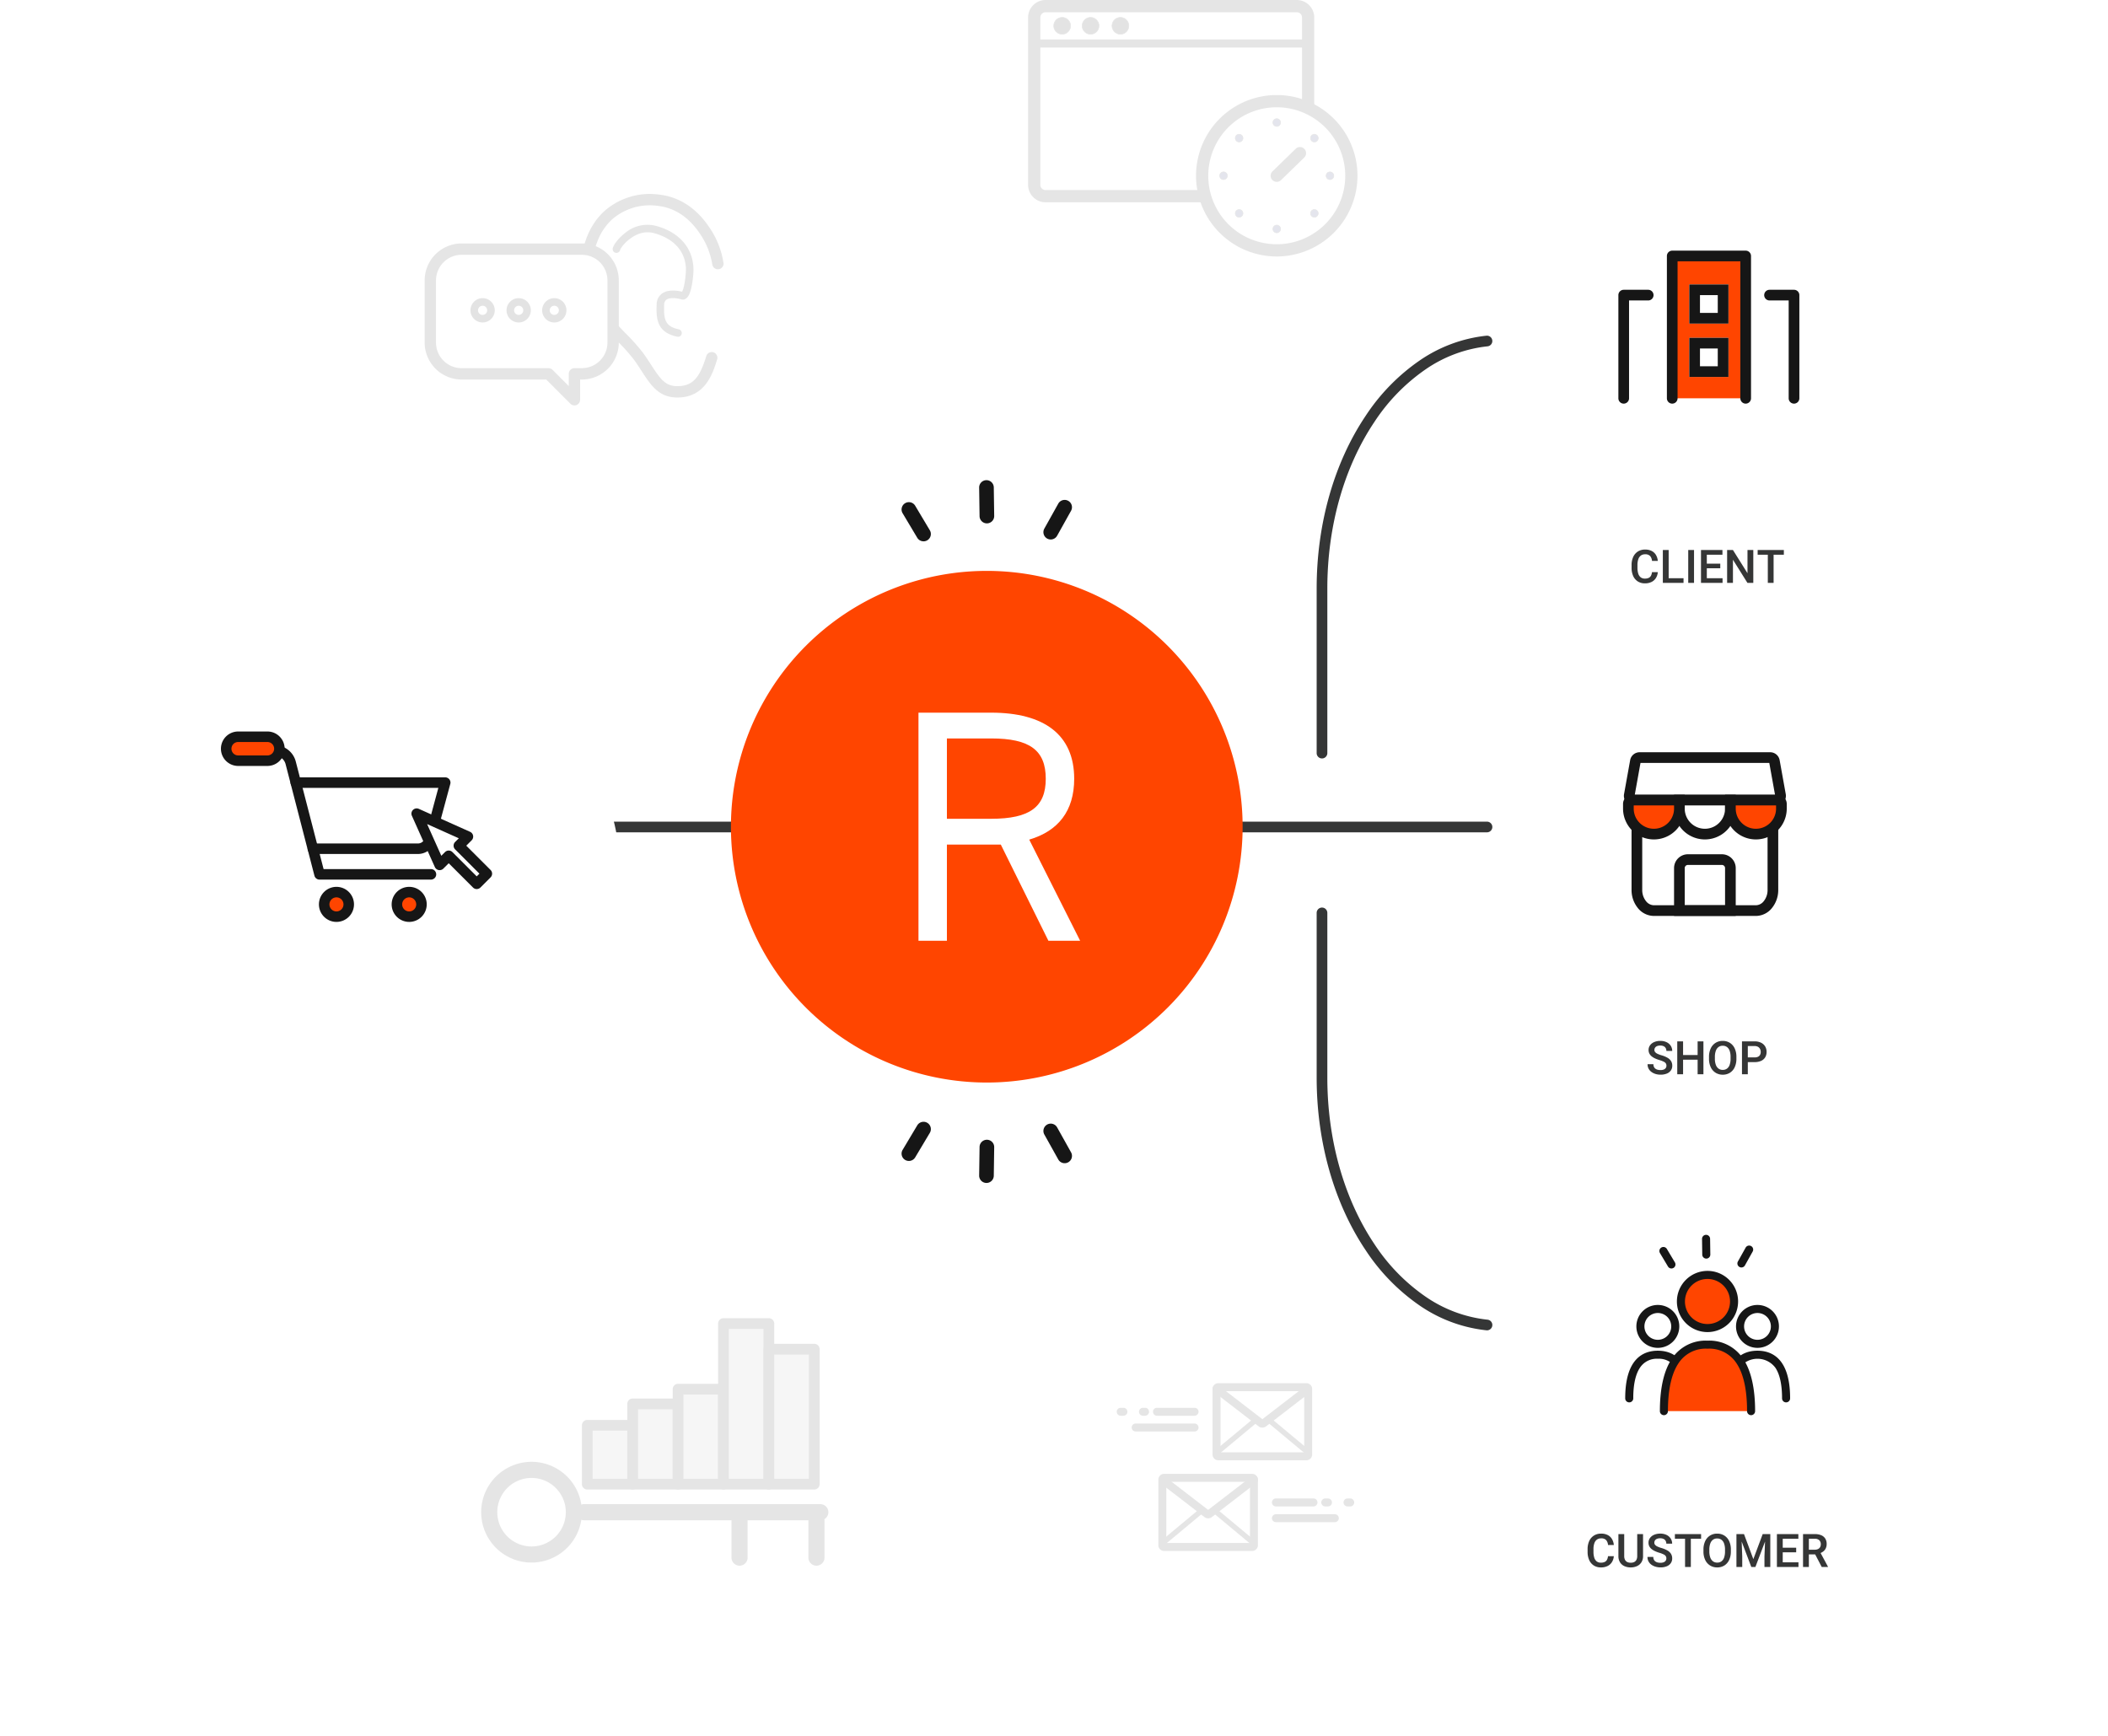 <svg xmlns="http://www.w3.org/2000/svg" xmlns:xlink="http://www.w3.org/1999/xlink" width="592.478" height="487.957" viewBox="0 0 592.478 487.957">
  <defs>
    <filter id="楕円形_96" x="0" y="131.233" width="228.287" height="228.287" filterUnits="userSpaceOnUse">
      <feOffset dx="10" dy="13" input="SourceAlpha"/>
      <feGaussianBlur stdDeviation="18" result="blur"/>
      <feFlood flood-color="#255c9d" flood-opacity="0.051"/>
      <feComposite operator="in" in2="blur"/>
      <feComposite in="SourceGraphic"/>
    </filter>
    <clipPath id="clip-path">
      <rect id="長方形_341" data-name="長方形 341" width="76.217" height="53.528" fill="none"/>
    </clipPath>
    <filter id="楕円形_107" x="387.437" y="6.335" width="205.041" height="205.041" filterUnits="userSpaceOnUse">
      <feOffset dx="10" dy="13" input="SourceAlpha"/>
      <feGaussianBlur stdDeviation="18" result="blur-2"/>
      <feFlood flood-color="#255c9d" flood-opacity="0.051"/>
      <feComposite operator="in" in2="blur-2"/>
      <feComposite in="SourceGraphic"/>
    </filter>
    <filter id="楕円形_107-2" x="387.437" y="144.804" width="205.041" height="205.041" filterUnits="userSpaceOnUse">
      <feOffset dx="10" dy="13" input="SourceAlpha"/>
      <feGaussianBlur stdDeviation="18" result="blur-3"/>
      <feFlood flood-color="#255c9d" flood-opacity="0.051"/>
      <feComposite operator="in" in2="blur-3"/>
      <feComposite in="SourceGraphic"/>
    </filter>
    <filter id="パス_490" x="387.437" y="282.916" width="205.041" height="205.041" filterUnits="userSpaceOnUse">
      <feOffset dx="10" dy="13" input="SourceAlpha"/>
      <feGaussianBlur stdDeviation="18" result="blur-4"/>
      <feFlood flood-color="#255c9d" flood-opacity="0.051"/>
      <feComposite operator="in" in2="blur-4"/>
      <feComposite in="SourceGraphic"/>
    </filter>
    <clipPath id="clip-path-2">
      <rect id="長方形_339" data-name="長方形 339" width="46.349" height="50.688" fill="none"/>
    </clipPath>
    <clipPath id="clip-path-3">
      <rect id="長方形_343" data-name="長方形 343" width="66.747" height="47.161" fill="none"/>
    </clipPath>
    <clipPath id="clip-path-4">
      <rect id="長方形_351" data-name="長方形 351" width="99.726" height="71.73" fill="none"/>
    </clipPath>
    <clipPath id="clip-path-5">
      <rect id="長方形_342" data-name="長方形 342" width="84.022" height="59.398" fill="none"/>
    </clipPath>
    <clipPath id="clip-path-6">
      <rect id="長方形_340" data-name="長方形 340" width="92.574" height="72.09" fill="none"/>
    </clipPath>
  </defs>
  <g id="グループ_806" data-name="グループ 806" transform="translate(1679.797 -1301.046)">
    <rect id="長方形_355" data-name="長方形 355" width="15" height="23" transform="translate(-1305.36 1522)" fill="#fff"/>
    <path id="線_24" data-name="線 24" d="M248,1.5H0A1.5,1.5,0,0,1-1.5,0,1.5,1.5,0,0,1,0-1.5H248A1.5,1.5,0,0,1,249.5,0,1.5,1.5,0,0,1,248,1.5Z" transform="translate(-1509.86 1533.5)" fill="#353636"/>
    <g transform="matrix(1, 0, 0, 1, -1679.8, 1301.05)" filter="url(#楕円形_96)">
      <circle id="楕円形_96-2" data-name="楕円形 96" cx="60.144" cy="60.144" r="60.144" transform="translate(44 292.52) rotate(-90)" fill="#fff"/>
    </g>
    <g id="グループ_690" data-name="グループ 690" transform="translate(-1617.701 1506.659)">
      <g id="グループ_689" data-name="グループ 689" clip-path="url(#clip-path)">
        <path id="パス_410" data-name="パス 410" d="M76.212,65.156H44.892a1.477,1.477,0,0,1-1.43-1.107L35.356,32.7a3.148,3.148,0,0,0-3.048-2.36H21.484a1.477,1.477,0,0,1,0-2.954H32.308a6.1,6.1,0,0,1,5.908,4.575L46.036,62.2H76.212a1.477,1.477,0,0,1,0,2.954" transform="translate(-17.183 -23.522)" fill="#161616"/>
        <path id="パス_411" data-name="パス 411" d="M212.458,323.263a3.451,3.451,0,1,1-3.451-3.451,3.451,3.451,0,0,1,3.451,3.451" transform="translate(-176.537 -274.663)" fill="#ff4500"/>
        <path id="パス_412" data-name="パス 412" d="M200.02,319.2a4.928,4.928,0,1,1,4.928-4.928,4.934,4.934,0,0,1-4.928,4.928m0-6.9a1.974,1.974,0,1,0,1.974,1.974,1.976,1.976,0,0,0-1.974-1.974" transform="translate(-167.55 -265.677)" fill="#161616"/>
        <path id="パス_413" data-name="パス 413" d="M357.268,323.263a3.451,3.451,0,1,1-3.451-3.451,3.451,3.451,0,0,1,3.451,3.451" transform="translate(-300.904 -274.663)" fill="#ff4500"/>
        <path id="パス_414" data-name="パス 414" d="M344.831,319.2a4.928,4.928,0,1,1,4.928-4.928,4.934,4.934,0,0,1-4.928,4.928m0-6.9a1.974,1.974,0,1,0,1.974,1.974,1.976,1.976,0,0,0-1.974-1.974" transform="translate(-291.918 -265.677)" fill="#161616"/>
        <path id="パス_415" data-name="パス 415" d="M174.389,112.831H144.855a1.477,1.477,0,0,1,0-2.954h29.534a1.972,1.972,0,0,0,1.9-1.455l3.828-14.179H140.047a1.477,1.477,0,0,1,0-2.954h42a1.477,1.477,0,0,1,1.426,1.862l-4.331,16.041a4.932,4.932,0,0,1-4.753,3.64" transform="translate(-119.008 -78.401)" fill="#161616"/>
        <path id="パス_416" data-name="パス 416" d="M22.051,17.191H13.827a3.364,3.364,0,1,1,0-6.727h8.225a3.364,3.364,0,1,1,0,6.727" transform="translate(-8.986 -8.987)" fill="#ff4500"/>
        <path id="パス_417" data-name="パス 417" d="M13.065,9.682H4.841A4.841,4.841,0,1,1,4.841,0h8.225a4.841,4.841,0,0,1,0,9.682M4.841,2.954a1.886,1.886,0,1,0,0,3.773h8.225a1.886,1.886,0,0,0,0-3.773Z" transform="translate(0 0)" fill="#161616"/>
        <path id="パス_418" data-name="パス 418" d="M404.137,170.036l-14.4-6.452,6.452,14.4,2.552-2.552,7.87,7.87,2.846-2.846-7.87-7.87Z" transform="translate(-334.716 -140.49)" fill="#fff"/>
        <path id="パス_419" data-name="パス 419" d="M397.623,175.794a1.477,1.477,0,0,1-1.045-.433l-6.826-6.825-1.507,1.507a1.477,1.477,0,0,1-2.393-.441L379.4,155.2a1.477,1.477,0,0,1,1.952-1.952l14.4,6.452a1.477,1.477,0,0,1,.441,2.392l-1.507,1.507,6.826,6.825a1.477,1.477,0,0,1,0,2.089l-2.846,2.846a1.477,1.477,0,0,1-1.044.433m-7.87-10.824a1.472,1.472,0,0,1,1.044.433l6.826,6.825.757-.757-6.826-6.826a1.477,1.477,0,0,1,0-2.089l1.036-1.036-8.909-3.991,3.991,8.909,1.036-1.036a1.472,1.472,0,0,1,1.044-.433" transform="translate(-325.729 -131.503)" fill="#161616"/>
      </g>
    </g>
    <path id="パス_471" data-name="パス 471" d="M71.908,0A71.908,71.908,0,1,1,0,71.908,71.908,71.908,0,0,1,71.908,0Z" transform="translate(-1474.36 1461.515)" fill="#ff4500"/>
    <g id="グループ_719" data-name="グループ 719" transform="translate(-1248.36 1348.382)">
      <g transform="matrix(1, 0, 0, 1, -431.44, -47.34)" filter="url(#楕円形_107)">
        <ellipse id="楕円形_107-3" data-name="楕円形 107" cx="48.521" cy="48.521" rx="48.521" ry="48.521" transform="translate(431.44 47.34)" fill="#fff"/>
      </g>
    </g>
    <path id="パス_472" data-name="パス 472" d="M193.99,123.056l-13.381-27.04H165.461v27.04h-7.99V58.939h20.443c14.774,0,23.323,6.133,23.323,18.586,0,9.013-4.459,14.682-12.637,17.1l14.31,28.433ZM177.914,88.767c10.872,0,15.332-3.346,15.332-11.243,0-7.992-4.46-11.338-15.332-11.338H165.461v22.58Z" transform="translate(-1579.12 1442.426)" fill="#fff"/>
    <g id="グループ_723" data-name="グループ 723" transform="translate(-1752.231 434)">
      <path id="パス_380" data-name="パス 380" d="M293.5,39.343a2.058,2.058,0,0,1-1.794-3.06l3.914-7.011a2.057,2.057,0,1,1,3.593,2.006L295.3,38.288a2.057,2.057,0,0,1-1.8,1.055" transform="translate(74.251 979.345)" fill="#161616"/>
      <path id="パス_381" data-name="パス 381" d="M201.777,12.142a2.057,2.057,0,0,1-2.056-2.028l-.116-8.028A2.057,2.057,0,0,1,201.632,0h.03a2.057,2.057,0,0,1,2.056,2.028l.116,8.028a2.057,2.057,0,0,1-2.027,2.087h-.03" transform="translate(148.031 1002.015)" fill="#161616"/>
      <path id="パス_382" data-name="パス 382" d="M94.892,42.441a2.057,2.057,0,0,1-1.769-1l-4.115-6.895a2.057,2.057,0,0,1,3.534-2.109l4.115,6.895a2.058,2.058,0,0,1-1.765,3.112" transform="translate(237.115 976.763)" fill="#161616"/>
    </g>
    <g id="グループ_724" data-name="グループ 724" transform="translate(-1248.36 1486.85)">
      <g transform="matrix(1, 0, 0, 1, -431.44, -185.8)" filter="url(#楕円形_107-2)">
        <ellipse id="楕円形_107-4" data-name="楕円形 107" cx="48.521" cy="48.521" rx="48.521" ry="48.521" transform="translate(431.44 185.8)" fill="#fff"/>
      </g>
      <g id="グループ_718" data-name="グループ 718" transform="translate(26.24 27.145)">
        <path id="Path" d="M37.451,39.783H8.779a5.831,5.831,0,0,1-4.54-2.261A8.015,8.015,0,0,1,2.5,32.442V12a1.5,1.5,0,0,1,3,0V32.442a5.013,5.013,0,0,0,1.061,3.18,2.89,2.89,0,0,0,2.218,1.16H37.451a2.89,2.89,0,0,0,2.218-1.16,5.013,5.013,0,0,0,1.061-3.18V12a1.5,1.5,0,0,1,3,0V32.442a8.015,8.015,0,0,1-1.739,5.08A5.831,5.831,0,0,1,37.451,39.783Z" transform="translate(-1.611 4.725)" fill="#161616"/>
        <path id="Path-2" data-name="Path" d="M6.013,1.5h36.71a2.693,2.693,0,0,1,2.652,2.217l1.72,9.558a2.695,2.695,0,0,1-2.652,3.172H4.293a2.695,2.695,0,0,1-2.652-3.172l1.72-9.557A2.693,2.693,0,0,1,6.013,1.5Zm36.454,3H6.268l-1.61,8.947h39.42Z" transform="translate(-2.864 -3)" fill="#161616"/>
        <path id="Path-3" data-name="Path" d="M11.389,13.5h9.557a3.894,3.894,0,0,1,3.889,3.889V30.836H7.5V17.389A3.894,3.894,0,0,1,11.389,13.5ZM21.836,27.836V17.389a.89.89,0,0,0-.889-.889H11.389a.89.89,0,0,0-.889.889V27.836Z" transform="translate(5.336 13.672)" fill="#161616"/>
        <path id="Path-4" data-name="Path" d="M9,8H23.336v2.389a7.168,7.168,0,0,1-7.168,7.168h0A7.168,7.168,0,0,1,9,10.389Z" transform="translate(5.336 3.947)" fill="#fff" fill-rule="evenodd"/>
        <path id="Path_-_アウトライン" data-name="Path - アウトライン" d="M7.5,6.5H24.836v3.889a8.668,8.668,0,1,1-17.336,0Zm14.336,3H10.5v.889a5.668,5.668,0,1,0,11.336,0Z" transform="translate(5.336 3.947)" fill="#161616"/>
        <path id="Path-5" data-name="Path" d="M15,8H28.274a1.062,1.062,0,0,1,1.062,1.062v1.327a7.168,7.168,0,0,1-7.168,7.168h0A7.168,7.168,0,0,1,15,10.389Z" transform="translate(13.672 3.947)" fill="#ff4500" fill-rule="evenodd"/>
        <path id="Path_-_アウトライン-2" data-name="Path - アウトライン" d="M13.5,6.5H28.274a2.565,2.565,0,0,1,2.562,2.562v1.327a8.668,8.668,0,1,1-17.336,0Zm14.336,3H16.5v.889a5.668,5.668,0,1,0,11.336,0Z" transform="translate(13.672 3.947)" fill="#161616"/>
        <path id="Path-6" data-name="Path" d="M3,9.062A1.062,1.062,0,0,1,4.062,8H17.336v2.389a7.168,7.168,0,0,1-7.168,7.168h0A7.168,7.168,0,0,1,3,10.389Z" transform="translate(-3 3.947)" fill="#ff4500" fill-rule="evenodd"/>
        <path id="Path_-_アウトライン-3" data-name="Path - アウトライン" d="M4.062,6.5H18.836v3.889a8.668,8.668,0,1,1-17.336,0V9.062A2.565,2.565,0,0,1,4.062,6.5Zm11.774,3H4.5v.889a5.668,5.668,0,1,0,11.336,0Z" transform="translate(-3 3.947)" fill="#161616"/>
      </g>
    </g>
    <g id="グループ_725" data-name="グループ 725" transform="translate(-1248.36 1624.962)">
      <g transform="matrix(1, 0, 0, 1, -431.44, -323.92)" filter="url(#パス_490)">
        <path id="パス_490-2" data-name="パス 490" d="M48.521,0A48.521,48.521,0,1,1,0,48.521,48.521,48.521,0,0,1,48.521,0Z" transform="translate(431.44 323.92)" fill="#fff"/>
      </g>
      <g id="グループ_686" data-name="グループ 686" transform="translate(25.346 23.177)">
        <g id="グループ_685" data-name="グループ 685" clip-path="url(#clip-path-2)">
          <path id="パス_372" data-name="パス 372" d="M293.931,194.243a6.031,6.031,0,1,1,6.031-6.031,6.038,6.038,0,0,1-6.031,6.031m0-9.8a3.767,3.767,0,1,0,3.767,3.767,3.771,3.771,0,0,0-3.767-3.767" transform="translate(-256.753 -162.471)" fill="#161616"/>
          <path id="パス_373" data-name="パス 373" d="M276.091,315.6a1.132,1.132,0,0,1-1.132-1.132c0-3.839-.628-6.729-1.866-8.589a6.274,6.274,0,0,0-10.081,0c-1.238,1.86-1.866,4.75-1.866,8.589a1.132,1.132,0,0,1-2.264,0c0-11.068,4.987-13.392,9.17-13.392s9.171,2.323,9.171,13.392a1.132,1.132,0,0,1-1.132,1.132" transform="translate(-230.874 -268.505)" fill="#161616"/>
          <path id="パス_374" data-name="パス 374" d="M35.05,194.243a6.031,6.031,0,1,1,6.031-6.031,6.038,6.038,0,0,1-6.031,6.031m0-9.8a3.767,3.767,0,1,0,3.767,3.767,3.771,3.771,0,0,0-3.767-3.767" transform="translate(-25.88 -162.471)" fill="#161616"/>
          <path id="パス_375" data-name="パス 375" d="M17.209,315.6a1.132,1.132,0,0,1-1.132-1.132c0-3.839-.628-6.729-1.866-8.589a5.61,5.61,0,0,0-5.041-2.538A5.61,5.61,0,0,0,4.13,305.88c-1.238,1.86-1.866,4.75-1.866,8.589a1.132,1.132,0,0,1-2.264,0c0-11.068,4.987-13.392,9.17-13.392s9.171,2.323,9.171,13.392a1.132,1.132,0,0,1-1.132,1.132" transform="translate(0 -268.505)" fill="#161616"/>
          <path id="パス_376" data-name="パス 376" d="M159.715,111.63a7.466,7.466,0,1,1-7.466-7.466,7.466,7.466,0,0,1,7.466,7.466" transform="translate(-129.118 -92.895)" fill="#ff4500"/>
          <path id="パス_377" data-name="パス 377" d="M142.916,110.9a8.6,8.6,0,1,1,8.6-8.6,8.608,8.608,0,0,1-8.6,8.6m0-14.932a6.334,6.334,0,1,0,6.334,6.334,6.341,6.341,0,0,0-6.334-6.334" transform="translate(-119.787 -83.564)" fill="#161616"/>
          <path id="パス_378" data-name="パス 378" d="M125.06,304.047c0-12.545-4.271-18.684-12.251-18.684s-12.251,6.139-12.251,18.684Z" transform="translate(-89.68 -254.49)" fill="#ff4500"/>
          <path id="パス_379" data-name="パス 379" d="M115.727,295.848a1.132,1.132,0,0,1-1.132-1.132c0-5.97-.99-10.485-2.943-13.419a9.1,9.1,0,0,0-8.175-4.133A9.1,9.1,0,0,0,95.3,281.3c-1.953,2.934-2.943,7.449-2.943,13.419a1.132,1.132,0,0,1-2.264,0c0-6.424,1.118-11.361,3.322-14.673a11.36,11.36,0,0,1,10.06-5.142,11.36,11.36,0,0,1,10.06,5.142c2.2,3.312,3.323,8.249,3.323,14.673a1.132,1.132,0,0,1-1.132,1.132" transform="translate(-80.347 -245.159)" fill="#161616"/>
          <path id="パス_380-2" data-name="パス 380" d="M292.574,34.339a1.132,1.132,0,0,1-.987-1.684L293.74,28.8a1.132,1.132,0,1,1,1.977,1.1l-2.153,3.857a1.132,1.132,0,0,1-.99.58" transform="translate(-259.912 -25.164)" fill="#161616"/>
          <path id="パス_381-2" data-name="パス 381" d="M200.8,6.68a1.132,1.132,0,0,1-1.132-1.116l-.064-4.417A1.132,1.132,0,0,1,200.721,0h.017a1.132,1.132,0,0,1,1.132,1.116l.064,4.417a1.132,1.132,0,0,1-1.116,1.148H200.8" transform="translate(-178.01 0.001)" fill="#161616"/>
          <path id="パス_382-2" data-name="パス 382" d="M92.115,37.489a1.132,1.132,0,0,1-.973-.552l-2.264-3.794a1.132,1.132,0,0,1,1.944-1.16l2.264,3.794a1.132,1.132,0,0,1-.971,1.712" transform="translate(-79.12 -28.031)" fill="#161616"/>
        </g>
      </g>
    </g>
    <g id="グループ_738" data-name="グループ 738" transform="translate(-1365.926 1689.841)" opacity="0.11">
      <g id="グループ_694" data-name="グループ 694">
        <g id="グループ_693" data-name="グループ 693" clip-path="url(#clip-path-3)">
          <path id="パス_427" data-name="パス 427" d="M277.962,21.672H253.2a1.618,1.618,0,0,1-1.616-1.616V1.616A1.618,1.618,0,0,1,253.2,0h24.76a1.618,1.618,0,0,1,1.616,1.616v18.44a1.618,1.618,0,0,1-1.616,1.616m-24.136-2.24h23.512V2.24H253.826Z" transform="translate(-224.652 0)" fill="#161616"/>
          <path id="パス_428" data-name="パス 428" d="M265.582,16.636a1.7,1.7,0,0,1-1.039-.353l-12.52-9.642a1.12,1.12,0,0,1,1.367-1.775l12.193,9.389,11.682-9a1.12,1.12,0,0,1,1.367,1.775l-12.01,9.248a1.7,1.7,0,0,1-1.039.353" transform="translate(-224.652 -4.138)" fill="#161616"/>
          <path id="パス_429" data-name="パス 429" d="M260.4,98.822a.747.747,0,0,1-.478-1.321l10.707-8.91a.747.747,0,0,1,.955,1.148l-10.707,8.91a.743.743,0,0,1-.477.173" transform="translate(-231.854 -78.952)" fill="#161616"/>
          <path id="パス_430" data-name="パス 430" d="M402.587,98.9a.743.743,0,0,1-.477-.173l-10.8-8.99a.747.747,0,1,1,.955-1.148l10.8,8.99a.747.747,0,0,1-.478,1.321" transform="translate(-349.175 -78.952)" fill="#161616"/>
          <path id="パス_431" data-name="パス 431" d="M106.888,66.813H96.326a1.12,1.12,0,1,1,0-2.24h10.562a1.12,1.12,0,1,1,0,2.24" transform="translate(-85.014 -57.66)" fill="#161616"/>
          <path id="パス_432" data-name="パス 432" d="M56.864,108.152H40.305a1.12,1.12,0,0,1,0-2.241H56.864a1.12,1.12,0,0,1,0,2.241" transform="translate(-34.99 -94.573)" fill="#161616"/>
          <path id="パス_433" data-name="パス 433" d="M135.587,259.758h-24.76a1.618,1.618,0,0,1-1.616-1.616V239.7a1.618,1.618,0,0,1,1.616-1.616h24.76A1.618,1.618,0,0,1,137.2,239.7v18.44a1.618,1.618,0,0,1-1.616,1.616m-24.136-2.24h23.512V240.326H111.451Z" transform="translate(-97.519 -212.598)" fill="#161616"/>
          <path id="パス_434" data-name="パス 434" d="M127.466,254.723a1.7,1.7,0,0,1-1.039-.354l-12.01-9.248a1.12,1.12,0,0,1,1.367-1.775l11.682,9,12.193-9.389a1.12,1.12,0,0,1,1.367,1.775l-12.52,9.641a1.7,1.7,0,0,1-1.039.354" transform="translate(-101.778 -216.736)" fill="#161616"/>
          <path id="パス_435" data-name="パス 435" d="M260.116,336.909a.744.744,0,0,1-.477-.173l-10.706-8.911a.747.747,0,1,1,.956-1.148l10.707,8.91a.747.747,0,0,1-.478,1.321" transform="translate(-222.042 -291.551)" fill="#161616"/>
          <path id="パス_436" data-name="パス 436" d="M117.125,336.988a.747.747,0,0,1-.478-1.321l10.8-8.99a.747.747,0,1,1,.955,1.148l-10.8,8.99a.744.744,0,0,1-.477.173" transform="translate(-103.919 -291.55)" fill="#161616"/>
          <path id="パス_437" data-name="パス 437" d="M419.166,304.9H408.6a1.12,1.12,0,0,1,0-2.24h10.562a1.12,1.12,0,1,1,0,2.24" transform="translate(-363.861 -270.258)" fill="#161616"/>
          <path id="パス_438" data-name="パス 438" d="M425.162,346.238H408.6a1.12,1.12,0,0,1,0-2.24h16.559a1.12,1.12,0,1,1,0,2.24" transform="translate(-363.86 -307.171)" fill="#161616"/>
          <path id="パス_439" data-name="パス 439" d="M7.963,66.813H7.379a1.12,1.12,0,1,1,0-2.24h.584a1.12,1.12,0,1,1,0,2.24m-6.084,0H1.12a1.12,1.12,0,1,1,0-2.24h.759a1.12,1.12,0,1,1,0,2.24" transform="translate(0 -57.66)" fill="#161616"/>
          <path id="パス_440" data-name="パス 440" d="M545.146,304.9h-.758a1.12,1.12,0,1,1,0-2.24h.758a1.12,1.12,0,1,1,0,2.24m-6.259,0h-.759a1.12,1.12,0,1,1,0-2.24h.759a1.12,1.12,0,0,1,0,2.24" transform="translate(-479.519 -270.258)" fill="#161616"/>
        </g>
      </g>
    </g>
    <g id="グループ_737" data-name="グループ 737" transform="translate(-1546.699 1671.573)" opacity="0.11">
      <g id="グループ_699" data-name="グループ 699">
        <g id="グループ_698" data-name="グループ 698" clip-path="url(#clip-path-4)">
          <path id="パス_448" data-name="パス 448" d="M14.159,214.777a14.159,14.159,0,1,1,14.159-14.159,14.175,14.175,0,0,1-14.159,14.159m0-23.787a9.628,9.628,0,1,0,9.628,9.628,9.639,9.639,0,0,0-9.628-9.628" transform="translate(2.142 -146.089)" fill="#161616"/>
          <path id="パス_449" data-name="パス 449" d="M201.575,245.922H135.151a2.265,2.265,0,1,1,0-4.531h66.425a2.265,2.265,0,0,1,0,4.531" transform="translate(-104.114 -189.128)" fill="#161616"/>
          <path id="パス_450" data-name="パス 450" d="M337.095,277.5a2.266,2.266,0,0,1-2.266-2.265V264.9a2.265,2.265,0,0,1,4.531,0v10.337a2.265,2.265,0,0,1-2.265,2.265" transform="translate(-262.335 -207.934)" fill="#161616"/>
          <path id="パス_451" data-name="パス 451" d="M436.927,277.5a2.266,2.266,0,0,1-2.266-2.265V264.9a2.265,2.265,0,0,1,4.531,0v10.337a2.265,2.265,0,0,1-2.265,2.265" transform="translate(-340.553 -207.934)" fill="#161616"/>
          <rect id="長方形_346" data-name="長方形 346" width="12.758" height="16.547" transform="translate(31.97 30.105)" fill="#afafaf"/>
          <path id="パス_452" data-name="パス 452" d="M154.952,151.637H142.194a1.51,1.51,0,0,1-1.51-1.51V133.58a1.51,1.51,0,0,1,1.51-1.51h12.758a1.511,1.511,0,0,1,1.51,1.51v16.547a1.51,1.51,0,0,1-1.51,1.51M143.7,148.617h9.737V135.091H143.7Z" transform="translate(-110.225 -103.476)" fill="#161616"/>
          <rect id="長方形_347" data-name="長方形 347" width="12.758" height="22.57" transform="translate(44.728 24.081)" fill="#afafaf"/>
          <path id="パス_453" data-name="パス 453" d="M213.878,129.839H201.12a1.51,1.51,0,0,1-1.51-1.51v-22.57a1.51,1.51,0,0,1,1.51-1.51h12.758a1.51,1.51,0,0,1,1.51,1.51v22.57a1.51,1.51,0,0,1-1.51,1.51m-11.248-3.021h9.737v-19.55h-9.737Z" transform="translate(-156.393 -81.677)" fill="#161616"/>
          <rect id="長方形_348" data-name="長方形 348" width="12.758" height="26.703" transform="translate(57.486 19.949)" fill="#afafaf"/>
          <path id="パス_454" data-name="パス 454" d="M272.8,114.885H260.046a1.51,1.51,0,0,1-1.51-1.51v-26.7a1.511,1.511,0,0,1,1.51-1.51H272.8a1.51,1.51,0,0,1,1.51,1.51v26.7a1.51,1.51,0,0,1-1.51,1.51m-11.248-3.021h9.737V88.182h-9.737Z" transform="translate(-202.56 -66.723)" fill="#161616"/>
          <rect id="長方形_349" data-name="長方形 349" width="12.758" height="45.141" transform="translate(70.244 1.51)" fill="#afafaf"/>
          <path id="パス_455" data-name="パス 455" d="M331.73,48.162H318.972a1.51,1.51,0,0,1-1.51-1.51V1.51A1.51,1.51,0,0,1,318.972,0H331.73a1.51,1.51,0,0,1,1.51,1.51V46.652a1.51,1.51,0,0,1-1.51,1.51m-11.248-3.021h9.737V3.021h-9.737Z" transform="translate(-248.728)" fill="#161616"/>
          <rect id="長方形_350" data-name="長方形 350" width="12.758" height="37.942" transform="translate(83.002 8.71)" fill="#afafaf"/>
          <path id="パス_456" data-name="パス 456" d="M390.657,74.215H377.9a1.51,1.51,0,0,1-1.51-1.51V34.763a1.511,1.511,0,0,1,1.51-1.51h12.758a1.511,1.511,0,0,1,1.51,1.51V72.7a1.51,1.51,0,0,1-1.51,1.51m-11.248-3.021h9.737V36.274h-9.737Z" transform="translate(-294.896 -26.053)" fill="#161616"/>
        </g>
      </g>
    </g>
    <g id="グループ_742" data-name="グループ 742" transform="translate(-1778.448 422.888)" opacity="0.11">
      <g id="グループ_692" data-name="グループ 692" transform="translate(218.006 932.717)">
        <g id="グループ_691" data-name="グループ 691" clip-path="url(#clip-path-5)">
          <path id="パス_420" data-name="パス 420" d="M315.317,57.176c-5.216,0-7.439-3.431-10.013-7.4-.658-1.016-1.338-2.066-2.118-3.144a49.741,49.741,0,0,0-4.52-5.093c-4.858-5.021-10.364-10.712-10.422-19.978-.044-7.037,2.367-13.069,6.791-16.983A19.3,19.3,0,0,1,310.578.192c6.8.878,11.124,5.323,13.554,8.9a24.081,24.081,0,0,1,4.186,10.468,1.6,1.6,0,0,1-3.186.177,21.286,21.286,0,0,0-3.639-8.852c-2.061-3.033-5.7-6.8-11.323-7.526A16.164,16.164,0,0,0,297.15,6.964c-3.724,3.3-5.754,8.471-5.715,14.574.051,7.986,4.867,12.965,9.525,17.779a51.965,51.965,0,0,1,4.812,5.442c.827,1.144,1.53,2.229,2.21,3.278,2.6,4.017,4,5.948,7.335,5.948,4.679,0,6.423-2.886,8.172-8.57a1.6,1.6,0,0,1,3.05.938c-1.246,4.048-3.33,10.822-11.222,10.823" transform="translate(-244.298 0)" fill="#161616"/>
          <path id="パス_421" data-name="パス 421" d="M364.973,87.891a1.078,1.078,0,0,1-.218-.023c-5.659-1.179-5.968-4.964-5.789-9.073a3.762,3.762,0,0,1,1.552-3.083c1.774-1.245,4.467-.772,5.6-.49.238-.424.727-1.668,1.023-5.029.493-5.583-2.757-9.749-8.917-11.429-5.1-1.392-9.1,3.608-9.505,4.645a1.064,1.064,0,0,1-2.116-.157c0-1,1.668-3.142,3.569-4.594a9.752,9.752,0,0,1,8.612-1.945c7.143,1.948,11.059,7.057,10.476,13.668-.451,5.116-1.39,6.319-2.056,6.779a1.417,1.417,0,0,1-1.194.24l-.029-.009c-.747-.232-3.135-.717-4.247.065a1.644,1.644,0,0,0-.647,1.433c-.184,4.224.345,6.116,4.1,6.9a1.064,1.064,0,0,1-.216,2.105M348.709,63.444h0m.025-.193v0Z" transform="translate(-293.763 -47.788)" fill="#161616"/>
          <path id="パス_422" data-name="パス 422" d="M19.251,101.466h33.8a8.814,8.814,0,0,1,8.788,8.788v17.478a8.814,8.814,0,0,1-8.788,8.788H50.964V143.8l-7.278-7.278H19.251a8.814,8.814,0,0,1-8.788-8.788V110.255a8.814,8.814,0,0,1,8.788-8.788" transform="translate(-8.868 -85.996)" fill="#fff"/>
          <path id="パス_423" data-name="パス 423" d="M42.1,136.526a1.6,1.6,0,0,1-1.128-.467l-6.81-6.811H10.384A10.4,10.4,0,0,1,0,118.865V101.387A10.4,10.4,0,0,1,10.384,91h33.8a10.4,10.4,0,0,1,10.384,10.384v17.478A10.4,10.4,0,0,1,44.18,129.249h-.488v5.683a1.6,1.6,0,0,1-1.6,1.6M10.384,94.194a7.2,7.2,0,0,0-7.193,7.193v17.478a7.2,7.2,0,0,0,7.193,7.193H34.819a1.6,1.6,0,0,1,1.128.467L40.5,131.08v-3.426a1.6,1.6,0,0,1,1.6-1.6H44.18a7.2,7.2,0,0,0,7.193-7.193V101.387a7.2,7.2,0,0,0-7.193-7.193Z" transform="translate(0 -77.129)" fill="#161616"/>
          <path id="パス_424" data-name="パス 424" d="M154.358,198.674a3.415,3.415,0,1,1,3.415-3.415,3.419,3.419,0,0,1-3.415,3.415m0-4.7a1.288,1.288,0,1,0,1.288,1.288,1.29,1.29,0,0,0-1.288-1.288" transform="translate(-127.93 -162.594)"/>
          <path id="パス_425" data-name="パス 425" d="M220,198.674a3.415,3.415,0,1,1,3.415-3.415A3.419,3.419,0,0,1,220,198.674m0-4.7a1.288,1.288,0,1,0,1.288,1.288A1.29,1.29,0,0,0,220,193.97" transform="translate(-183.565 -162.594)"/>
          <path id="パス_426" data-name="パス 426" d="M87.845,198.674a3.415,3.415,0,1,1,3.415-3.415,3.419,3.419,0,0,1-3.415,3.415m0-4.7a1.288,1.288,0,1,0,1.288,1.288,1.29,1.29,0,0,0-1.288-1.288" transform="translate(-71.558 -162.594)"/>
        </g>
      </g>
      <g id="グループ_688" data-name="グループ 688" transform="translate(387.613 878.159)">
        <g id="グループ_687" data-name="グループ 687" clip-path="url(#clip-path-6)">
          <path id="パス_383" data-name="パス 383" d="M75.517,56.861H4.9A4.911,4.911,0,0,1,0,51.956V4.9A4.911,4.911,0,0,1,4.9,0H75.517A4.911,4.911,0,0,1,80.422,4.9V51.956a4.911,4.911,0,0,1-4.905,4.905M4.9,3.439A1.466,1.466,0,0,0,3.44,4.9V51.956A1.467,1.467,0,0,0,4.9,53.421H75.517a1.467,1.467,0,0,0,1.465-1.465V4.9a1.467,1.467,0,0,0-1.465-1.465Z" transform="translate(0 0.001)" fill="#161616"/>
          <path id="パス_384" data-name="パス 384" d="M89.328,69.638H13.863a1.147,1.147,0,1,1,0-2.293H89.328a1.147,1.147,0,1,1,0,2.293" transform="translate(-10.626 -56.274)" fill="#161616"/>
          <path id="パス_385" data-name="パス 385" d="M48.6,32.143a2.359,2.359,0,1,1-2.359-2.359A2.358,2.358,0,0,1,48.6,32.143" transform="translate(-36.666 -24.888)"/>
          <path id="パス_386" data-name="パス 386" d="M45.821,34.166a2.441,2.441,0,1,1,2.441-2.441,2.443,2.443,0,0,1-2.441,2.441m0-4.717A2.276,2.276,0,1,0,48.1,31.726a2.279,2.279,0,0,0-2.276-2.276" transform="translate(-36.249 -24.471)" fill="#161616"/>
          <path id="パス_387" data-name="パス 387" d="M97.166,32.143a2.359,2.359,0,1,1-2.359-2.359,2.358,2.358,0,0,1,2.359,2.359" transform="translate(-77.251 -24.888)"/>
          <path id="パス_388" data-name="パス 388" d="M94.39,34.166a2.441,2.441,0,1,1,2.441-2.441,2.443,2.443,0,0,1-2.441,2.441m0-4.717a2.276,2.276,0,1,0,2.276,2.276,2.279,2.279,0,0,0-2.276-2.276" transform="translate(-76.833 -24.471)" fill="#161616"/>
          <path id="パス_389" data-name="パス 389" d="M148.222,32.143a2.359,2.359,0,1,1-2.359-2.359,2.358,2.358,0,0,1,2.359,2.359" transform="translate(-119.914 -24.888)"/>
          <path id="パス_390" data-name="パス 390" d="M145.446,34.166a2.441,2.441,0,1,1,2.441-2.441,2.443,2.443,0,0,1-2.441,2.441m0-4.717a2.276,2.276,0,1,0,2.276,2.276,2.279,2.279,0,0,0-2.276-2.276" transform="translate(-119.496 -24.471)" fill="#161616"/>
          <path id="パス_391" data-name="パス 391" d="M339.485,193.915a20.97,20.97,0,1,1-20.97-20.97,20.97,20.97,0,0,1,20.97,20.97" transform="translate(-248.632 -144.514)" fill="#fff"/>
          <path id="パス_392" data-name="パス 392" d="M309.773,207.862a22.69,22.69,0,1,1,22.69-22.69,22.716,22.716,0,0,1-22.69,22.69m0-41.939a19.249,19.249,0,1,0,19.25,19.249,19.271,19.271,0,0,0-19.25-19.249" transform="translate(-239.889 -135.771)" fill="#161616"/>
          <path id="パス_393" data-name="パス 393" d="M420.7,204.039a1.079,1.079,0,1,1-1.079-1.079,1.079,1.079,0,0,1,1.079,1.079" transform="translate(-349.735 -169.595)" fill="#05135a"/>
          <path id="パス_394" data-name="パス 394" d="M419.2,204.783a1.162,1.162,0,1,1,1.162-1.162,1.163,1.163,0,0,1-1.162,1.162m0-2.159a1,1,0,1,0,1,1,1,1,0,0,0-1-1" transform="translate(-349.317 -169.177)" fill="#161616"/>
          <path id="パス_395" data-name="パス 395" d="M356.05,229.923a1.079,1.079,0,1,1-1.526,0,1.079,1.079,0,0,1,1.526,0" transform="translate(-295.979 -191.861)" fill="#05135a"/>
          <path id="パス_396" data-name="パス 396" d="M354.869,231.429a1.161,1.161,0,1,1,.821-.34,1.154,1.154,0,0,1-.821.34m0-2.159a1,1,0,1,0,.705.292.991.991,0,0,0-.705-.292" transform="translate(-295.561 -191.443)" fill="#161616"/>
          <path id="パス_397" data-name="パス 397" d="M328.64,293.939a1.079,1.079,0,1,1-1.079,1.079,1.079,1.079,0,0,1,1.079-1.079" transform="translate(-273.712 -245.618)" fill="#05135a"/>
          <path id="パス_398" data-name="パス 398" d="M328.222,295.762a1.162,1.162,0,1,1,1.161-1.162,1.163,1.163,0,0,1-1.161,1.162m0-2.159a1,1,0,1,0,1,1,1,1,0,0,0-1-1" transform="translate(-273.294 -245.2)" fill="#161616"/>
          <path id="パス_399" data-name="パス 399" d="M354.524,358.587a1.079,1.079,0,1,1,0,1.526,1.079,1.079,0,0,1,0-1.526" transform="translate(-295.979 -299.374)" fill="#05135a"/>
          <path id="パス_400" data-name="パス 400" d="M354.869,360.092a1.16,1.16,0,1,1,.821-.339,1.158,1.158,0,0,1-.821.339m0-2.158a1,1,0,1,0,.705.292.991.991,0,0,0-.705-.292" transform="translate(-295.561 -298.955)" fill="#161616"/>
          <path id="パス_401" data-name="パス 401" d="M418.54,386a1.079,1.079,0,1,1,1.079,1.079A1.079,1.079,0,0,1,418.54,386" transform="translate(-349.735 -321.64)" fill="#05135a"/>
          <path id="パス_402" data-name="パス 402" d="M419.2,386.742a1.161,1.161,0,1,1,1.162-1.162,1.163,1.163,0,0,1-1.162,1.162m0-2.159a1,1,0,1,0,1,1,1,1,0,0,0-1-1" transform="translate(-349.317 -321.224)" fill="#161616"/>
          <path id="パス_403" data-name="パス 403" d="M483.188,360.113a1.079,1.079,0,1,1,1.526,0,1.079,1.079,0,0,1-1.526,0" transform="translate(-403.492 -299.374)" fill="#05135a"/>
          <path id="パス_404" data-name="パス 404" d="M483.533,360.093a1.16,1.16,0,1,1,.821-.34,1.157,1.157,0,0,1-.821.34m-.7-.456a1,1,0,1,0-.292-.705,1,1,0,0,0,.292.705" transform="translate(-403.074 -298.956)" fill="#161616"/>
          <path id="パス_405" data-name="パス 405" d="M510.6,296.1a1.079,1.079,0,1,1,1.079-1.079A1.079,1.079,0,0,1,510.6,296.1" transform="translate(-425.759 -245.618)" fill="#05135a"/>
          <path id="パス_406" data-name="パス 406" d="M510.18,295.762a1.162,1.162,0,1,1,1.162-1.162,1.163,1.163,0,0,1-1.162,1.162m0-2.159a1,1,0,1,0,1,1,1,1,0,0,0-1-1" transform="translate(-425.34 -245.2)" fill="#161616"/>
          <path id="パス_407" data-name="パス 407" d="M484.715,231.449a1.079,1.079,0,1,1,0-1.526,1.079,1.079,0,0,1,0,1.526" transform="translate(-403.492 -191.861)" fill="#05135a"/>
          <path id="パス_408" data-name="パス 408" d="M483.534,231.429a1.161,1.161,0,1,1,.821-.34,1.154,1.154,0,0,1-.821.34m0-2.159a1,1,0,1,0,.705.292.991.991,0,0,0-.705-.292" transform="translate(-403.074 -191.443)" fill="#161616"/>
          <path id="パス_409" data-name="パス 409" d="M416.362,261.206a1.72,1.72,0,0,1-1.2-2.953l6.524-6.35a1.72,1.72,0,1,1,2.4,2.465l-6.524,6.35a1.714,1.714,0,0,1-1.2.488" transform="translate(-346.478 -210.085)" fill="#161616"/>
        </g>
      </g>
    </g>
    <g id="グループ_726" data-name="グループ 726" transform="translate(-1426.397 1616.367)">
      <path id="パス_380-3" data-name="パス 380" d="M293.5,28.217a2.058,2.058,0,0,0-1.794,3.06l3.914,7.011a2.057,2.057,0,1,0,3.593-2.006L295.3,29.272a2.057,2.057,0,0,0-1.8-1.055" transform="translate(-251.582 -27.701)" fill="#161616"/>
      <path id="パス_381-3" data-name="パス 381" d="M201.777,0a2.057,2.057,0,0,0-2.056,2.028l-.116,8.028a2.057,2.057,0,0,0,2.027,2.087h.03a2.057,2.057,0,0,0,2.056-2.028l.116-8.028A2.057,2.057,0,0,0,201.808,0h-.03" transform="translate(-177.802 5.048)" fill="#161616"/>
      <path id="パス_382-3" data-name="パス 382" d="M94.892,31.431a2.057,2.057,0,0,0-1.769,1l-4.115,6.895a2.057,2.057,0,0,0,3.534,2.109l4.115-6.895a2.058,2.058,0,0,0-1.765-3.112" transform="translate(-88.718 -31.431)" fill="#161616"/>
    </g>
    <path id="パス_473" data-name="パス 473" d="M1.5,118.833a1.5,1.5,0,0,1-1.5-1.5V71.02C0,52.988,4.873,35.791,13.721,22.6A56.593,56.593,0,0,1,28.852,7.038,40.682,40.682,0,0,1,47.724.007a1.5,1.5,0,0,1,.3,2.985,37.717,37.717,0,0,0-17.489,6.53A53.616,53.616,0,0,0,16.212,24.267C7.692,36.973,3,53.577,3,71.02v46.313A1.5,1.5,0,0,1,1.5,118.833Z" transform="translate(-1309.734 1395.402)" fill="#353636"/>
    <path id="パス_474" data-name="パス 474" d="M47.875,118.833q-.075,0-.151-.008a40.682,40.682,0,0,1-18.873-7.03A56.593,56.593,0,0,1,13.721,96.237C4.873,83.042,0,65.845,0,47.813V1.5a1.5,1.5,0,1,1,3,0V47.813C3,65.256,7.692,81.86,16.212,94.566a53.615,53.615,0,0,0,14.321,14.745,37.717,37.717,0,0,0,17.489,6.53,1.5,1.5,0,0,1-.147,2.993Z" transform="translate(-1309.734 1556.15)" fill="#353636"/>
    <path id="パス_563" data-name="パス 563" d="M-26.213-3.021A3.66,3.66,0,0,1-26.724-1.4a3.022,3.022,0,0,1-1.216,1.12A4.1,4.1,0,0,1-29.85.127a3.609,3.609,0,0,1-1.984-.536,3.48,3.48,0,0,1-1.295-1.52,5.5,5.5,0,0,1-.454-2.323v-.73a5.4,5.4,0,0,1,.463-2.326A3.536,3.536,0,0,1-31.8-8.83a3.693,3.693,0,0,1,2.015-.54,3.933,3.933,0,0,1,1.876.409,2.966,2.966,0,0,1,1.187,1.13,3.973,3.973,0,0,1,.511,1.654h-1.631a2.424,2.424,0,0,0-.524-1.371,1.8,1.8,0,0,0-1.419-.489,1.938,1.938,0,0,0-1.19.352,2.131,2.131,0,0,0-.714,1.028A4.975,4.975,0,0,0-31.932-5v.743a5.406,5.406,0,0,0,.216,1.622,2.149,2.149,0,0,0,.673,1.054,1.833,1.833,0,0,0,1.193.371,2.427,2.427,0,0,0,1.089-.209,1.426,1.426,0,0,0,.632-.613,2.711,2.711,0,0,0,.279-.993ZM-18-9.242v6.157a3.211,3.211,0,0,1-.46,1.774A2.885,2.885,0,0,1-19.706-.235a4.161,4.161,0,0,1-1.758.362,4.2,4.2,0,0,1-1.781-.362,2.808,2.808,0,0,1-1.231-1.076,3.281,3.281,0,0,1-.448-1.774V-9.242h1.631v6.157a2.28,2.28,0,0,0,.222,1.073,1.41,1.41,0,0,0,.635.622,2.175,2.175,0,0,0,.971.2,2.166,2.166,0,0,0,.978-.2,1.417,1.417,0,0,0,.628-.622,2.28,2.28,0,0,0,.222-1.073V-9.242Zm6.551,6.855a1.234,1.234,0,0,0-.156-.638,1.426,1.426,0,0,0-.581-.489,7.429,7.429,0,0,0-1.225-.473,9.477,9.477,0,0,1-1.209-.451,4.528,4.528,0,0,1-.968-.587,2.464,2.464,0,0,1-.644-.774,2.159,2.159,0,0,1-.232-1.019,2.2,2.2,0,0,1,.419-1.33,2.766,2.766,0,0,1,1.162-.9,4.272,4.272,0,0,1,1.72-.324,3.935,3.935,0,0,1,1.79.378A2.824,2.824,0,0,1-10.22-7.973a2.628,2.628,0,0,1,.4,1.428h-1.638a1.62,1.62,0,0,0-.187-.784,1.289,1.289,0,0,0-.568-.54,2.138,2.138,0,0,0-.971-.194,2.253,2.253,0,0,0-.92.165,1.209,1.209,0,0,0-.546.444,1.157,1.157,0,0,0-.178.635.908.908,0,0,0,.216.6,1.933,1.933,0,0,0,.654.473,7.459,7.459,0,0,0,1.092.409,7.508,7.508,0,0,1,1.708.7,2.834,2.834,0,0,1,1.012.946A2.437,2.437,0,0,1-9.81-2.4a2.258,2.258,0,0,1-.406,1.349,2.567,2.567,0,0,1-1.149.873,4.58,4.58,0,0,1-1.746.3,4.861,4.861,0,0,1-1.314-.181A3.836,3.836,0,0,1-15.6-.6a2.782,2.782,0,0,1-.838-.917,2.587,2.587,0,0,1-.314-1.3h1.638a1.7,1.7,0,0,0,.152.755,1.37,1.37,0,0,0,.425.511,1.778,1.778,0,0,0,.638.289,3.307,3.307,0,0,0,.784.089,2.374,2.374,0,0,0,.92-.156,1.232,1.232,0,0,0,.555-.428A1.084,1.084,0,0,0-11.448-2.387ZM-4.567,0H-6.192V-9.242h1.625Zm2.882-7.922H-9.049v-1.32h7.363ZM6.681-4.38A5.549,5.549,0,0,1,6.2-1.968,3.635,3.635,0,0,1,4.856-.416,3.7,3.7,0,0,1,2.841.127a3.714,3.714,0,0,1-2-.543A3.667,3.667,0,0,1-.527-1.968,5.457,5.457,0,0,1-1.019-4.38v-.476A5.508,5.508,0,0,1-.53-7.271,3.65,3.65,0,0,1,.828-8.826a3.7,3.7,0,0,1,2-.543,3.712,3.712,0,0,1,2.019.543A3.645,3.645,0,0,1,6.2-7.271a5.539,5.539,0,0,1,.486,2.415ZM5.037-4.869a4.984,4.984,0,0,0-.26-1.723,2.214,2.214,0,0,0-.755-1.06,1.979,1.979,0,0,0-1.193-.359,1.944,1.944,0,0,0-1.177.359A2.242,2.242,0,0,0,.9-6.592,4.929,4.929,0,0,0,.632-4.869v.489A4.9,4.9,0,0,0,.9-2.653,2.271,2.271,0,0,0,1.66-1.587a1.946,1.946,0,0,0,1.181.362,1.964,1.964,0,0,0,1.2-.362,2.205,2.205,0,0,0,.746-1.066A5.126,5.126,0,0,0,5.037-4.38Zm5.338-4.374L13-2.2l2.628-7.046h1.46L13.581,0H12.426l-3.5-9.242Zm-.736,0L9.88-2.964V0H8.249V-9.242Zm8.125,0V0H16.126V-2.964l.248-6.278ZM25.686,0H20.8V-1.314h4.881ZM21.261,0H19.624V-9.242h1.638Zm3.783-4.113H20.8V-5.408h4.24Zm.609-3.809H20.8v-1.32h4.85Zm4.6-1.32a4.629,4.629,0,0,1,1.809.317,2.447,2.447,0,0,1,1.146.939,2.789,2.789,0,0,1,.4,1.53,2.791,2.791,0,0,1-.254,1.225,2.437,2.437,0,0,1-.72.885,3.478,3.478,0,0,1-1.1.555l-.5.254H28.1L28.092-4.85h2.171a2.026,2.026,0,0,0,.943-.2,1.316,1.316,0,0,0,.565-.54,1.6,1.6,0,0,0,.187-.781A1.558,1.558,0,0,0,31.548-7.5a1.742,1.742,0,0,0-1.3-.422H28.606V0H26.968V-9.242Zm-.19,5.1,1.72-.006,2.19,4.069V0H32.218Z" transform="translate(-1200 1741.497)" fill="#353636"/>
    <path id="パス_564" data-name="パス 564" d="M-13.851-3.021A3.66,3.66,0,0,1-14.362-1.4a3.022,3.022,0,0,1-1.216,1.12,4.1,4.1,0,0,1-1.911.406,3.609,3.609,0,0,1-1.984-.536,3.48,3.48,0,0,1-1.295-1.52,5.5,5.5,0,0,1-.454-2.323v-.73a5.4,5.4,0,0,1,.463-2.326A3.536,3.536,0,0,1-19.44-8.83a3.693,3.693,0,0,1,2.015-.54,3.933,3.933,0,0,1,1.876.409,2.966,2.966,0,0,1,1.187,1.13,3.973,3.973,0,0,1,.511,1.654h-1.631a2.424,2.424,0,0,0-.524-1.371,1.8,1.8,0,0,0-1.419-.489,1.938,1.938,0,0,0-1.19.352,2.131,2.131,0,0,0-.714,1.028A4.975,4.975,0,0,0-19.57-5v.743a5.406,5.406,0,0,0,.216,1.622,2.149,2.149,0,0,0,.673,1.054,1.833,1.833,0,0,0,1.193.371A2.427,2.427,0,0,0-16.4-1.416a1.426,1.426,0,0,0,.632-.613,2.711,2.711,0,0,0,.279-.993ZM-6.621,0h-4.634V-1.314h4.634ZM-10.8,0h-1.638V-9.242H-10.8Zm7.128,0H-5.3V-9.242h1.631ZM4.348,0H-.533V-1.314H4.348ZM-.076,0H-1.714V-9.242H-.076ZM3.707-4.113H-.533V-5.408h4.24Zm.609-3.809H-.533v-1.32h4.85ZM12.987,0H11.343L7.268-6.513V0H5.63V-9.242H7.268l4.088,6.525V-9.242h1.631Zm5.707,0H17.069V-9.242h1.625Zm2.882-7.922H14.212v-1.32h7.363Z" transform="translate(-1200 1464.888)" fill="#353636"/>
    <path id="パス_562" data-name="パス 562" d="M-11.426-2.387a1.234,1.234,0,0,0-.156-.638,1.426,1.426,0,0,0-.581-.489,7.429,7.429,0,0,0-1.225-.473A9.477,9.477,0,0,1-14.6-4.437a4.528,4.528,0,0,1-.968-.587,2.464,2.464,0,0,1-.644-.774,2.159,2.159,0,0,1-.232-1.019,2.2,2.2,0,0,1,.419-1.33,2.766,2.766,0,0,1,1.162-.9,4.272,4.272,0,0,1,1.72-.324,3.935,3.935,0,0,1,1.79.378A2.824,2.824,0,0,1-10.2-7.973a2.628,2.628,0,0,1,.4,1.428h-1.638a1.62,1.62,0,0,0-.187-.784,1.289,1.289,0,0,0-.568-.54,2.138,2.138,0,0,0-.971-.194,2.253,2.253,0,0,0-.92.165,1.209,1.209,0,0,0-.546.444,1.157,1.157,0,0,0-.178.635.908.908,0,0,0,.216.6,1.933,1.933,0,0,0,.654.473,7.459,7.459,0,0,0,1.092.409,7.508,7.508,0,0,1,1.708.7,2.834,2.834,0,0,1,1.012.946A2.437,2.437,0,0,1-9.788-2.4a2.258,2.258,0,0,1-.406,1.349,2.567,2.567,0,0,1-1.149.873,4.58,4.58,0,0,1-1.746.3A4.861,4.861,0,0,1-14.4-.054,3.836,3.836,0,0,1-15.574-.6a2.782,2.782,0,0,1-.838-.917,2.587,2.587,0,0,1-.314-1.3h1.638a1.7,1.7,0,0,0,.152.755,1.37,1.37,0,0,0,.425.511,1.778,1.778,0,0,0,.638.289,3.307,3.307,0,0,0,.784.089,2.374,2.374,0,0,0,.92-.156,1.232,1.232,0,0,0,.555-.428A1.084,1.084,0,0,0-11.426-2.387Zm9.134-1.7H-7.154v-1.32h4.862ZM-6.748,0H-8.385V-9.242h1.638Zm5.719,0H-2.66V-9.242h1.631ZM8.239-4.38a5.549,5.549,0,0,1-.482,2.412A3.635,3.635,0,0,1,6.414-.416,3.7,3.7,0,0,1,4.4.127a3.714,3.714,0,0,1-2-.543A3.667,3.667,0,0,1,1.031-1.968,5.457,5.457,0,0,1,.54-4.38v-.476a5.508,5.508,0,0,1,.489-2.415A3.65,3.65,0,0,1,2.387-8.826a3.7,3.7,0,0,1,2-.543A3.712,3.712,0,0,1,6.4-8.826,3.645,3.645,0,0,1,7.754-7.271a5.539,5.539,0,0,1,.486,2.415ZM6.6-4.869a4.984,4.984,0,0,0-.26-1.723,2.214,2.214,0,0,0-.755-1.06,1.979,1.979,0,0,0-1.193-.359,1.944,1.944,0,0,0-1.177.359,2.242,2.242,0,0,0-.755,1.06A4.929,4.929,0,0,0,2.19-4.869v.489a4.9,4.9,0,0,0,.267,1.727,2.271,2.271,0,0,0,.762,1.066A1.946,1.946,0,0,0,4.4-1.225a1.964,1.964,0,0,0,1.2-.362,2.205,2.205,0,0,0,.746-1.066A5.126,5.126,0,0,0,6.6-4.38Zm4.354,1.46v-1.32h2.387a2.17,2.17,0,0,0,1-.2,1.249,1.249,0,0,0,.555-.546,1.739,1.739,0,0,0,.178-.8,1.856,1.856,0,0,0-.178-.806,1.435,1.435,0,0,0-.555-.609,1.875,1.875,0,0,0-1-.235H11.445V0H9.807V-9.242h3.529a4.04,4.04,0,0,1,1.834.381,2.733,2.733,0,0,1,1.152,1.047,2.933,2.933,0,0,1,.4,1.53,2.878,2.878,0,0,1-.4,1.539,2.564,2.564,0,0,1-1.152.99,4.387,4.387,0,0,1-1.834.346Z" transform="translate(-1200 1603)" fill="#353636"/>
    <g id="レイヤー_2" data-name="レイヤー 2" transform="translate(-1227 1369)">
      <g id="Rectangle">
        <rect id="rect" width="55" height="48" fill="none"/>
      </g>
      <g id="icon_data" transform="translate(2.294 4)">
        <path id="パス_491" data-name="パス 491" d="M15,44V4H35.644V44" transform="translate(-0.091 -4)" fill="#ff4500"/>
        <path id="パス_491_-_アウトライン" data-name="パス 491 - アウトライン" d="M35.644,45.5a1.5,1.5,0,0,1-1.5-1.5V5.5H16.5V44a1.5,1.5,0,0,1-3,0V4A1.5,1.5,0,0,1,15,2.5H35.644a1.5,1.5,0,0,1,1.5,1.5V44A1.5,1.5,0,0,1,35.644,45.5Z" transform="translate(-0.091 -4)" fill="#161616"/>
        <path id="パス_492" data-name="パス 492" d="M2,45.5A1.5,1.5,0,0,1,.5,44V15A1.5,1.5,0,0,1,2,13.5H8.881a1.5,1.5,0,0,1,0,3H3.5V44A1.5,1.5,0,0,1,2,45.5Z" transform="translate(-0.727 -4)" fill="#161616"/>
        <path id="パス_493" data-name="パス 493" d="M46.881,45.5a1.5,1.5,0,0,1-1.5-1.5V16.5H40a1.5,1.5,0,0,1,0-3h6.881a1.5,1.5,0,0,1,1.5,1.5V44A1.5,1.5,0,0,1,46.881,45.5Z" transform="translate(2.258 -4)" fill="#161616"/>
        <rect id="長方形_363" data-name="長方形 363" width="11" height="11" transform="translate(19.706 8)" fill="#fff"/>
        <path id="長方形_363_-_アウトライン" data-name="長方形 363 - アウトライン" d="M3,3V8H8V3H3M0,0H11V11H0Z" transform="translate(19.706 8)" fill="#161616"/>
        <rect id="長方形_364" data-name="長方形 364" width="11" height="11" transform="translate(19.706 23)" fill="#fff"/>
        <path id="長方形_364_-_アウトライン" data-name="長方形 364 - アウトライン" d="M3,3V8H8V3H3M0,0H11V11H0Z" transform="translate(19.706 23)" fill="#161616"/>
      </g>
    </g>
  </g>
</svg>

